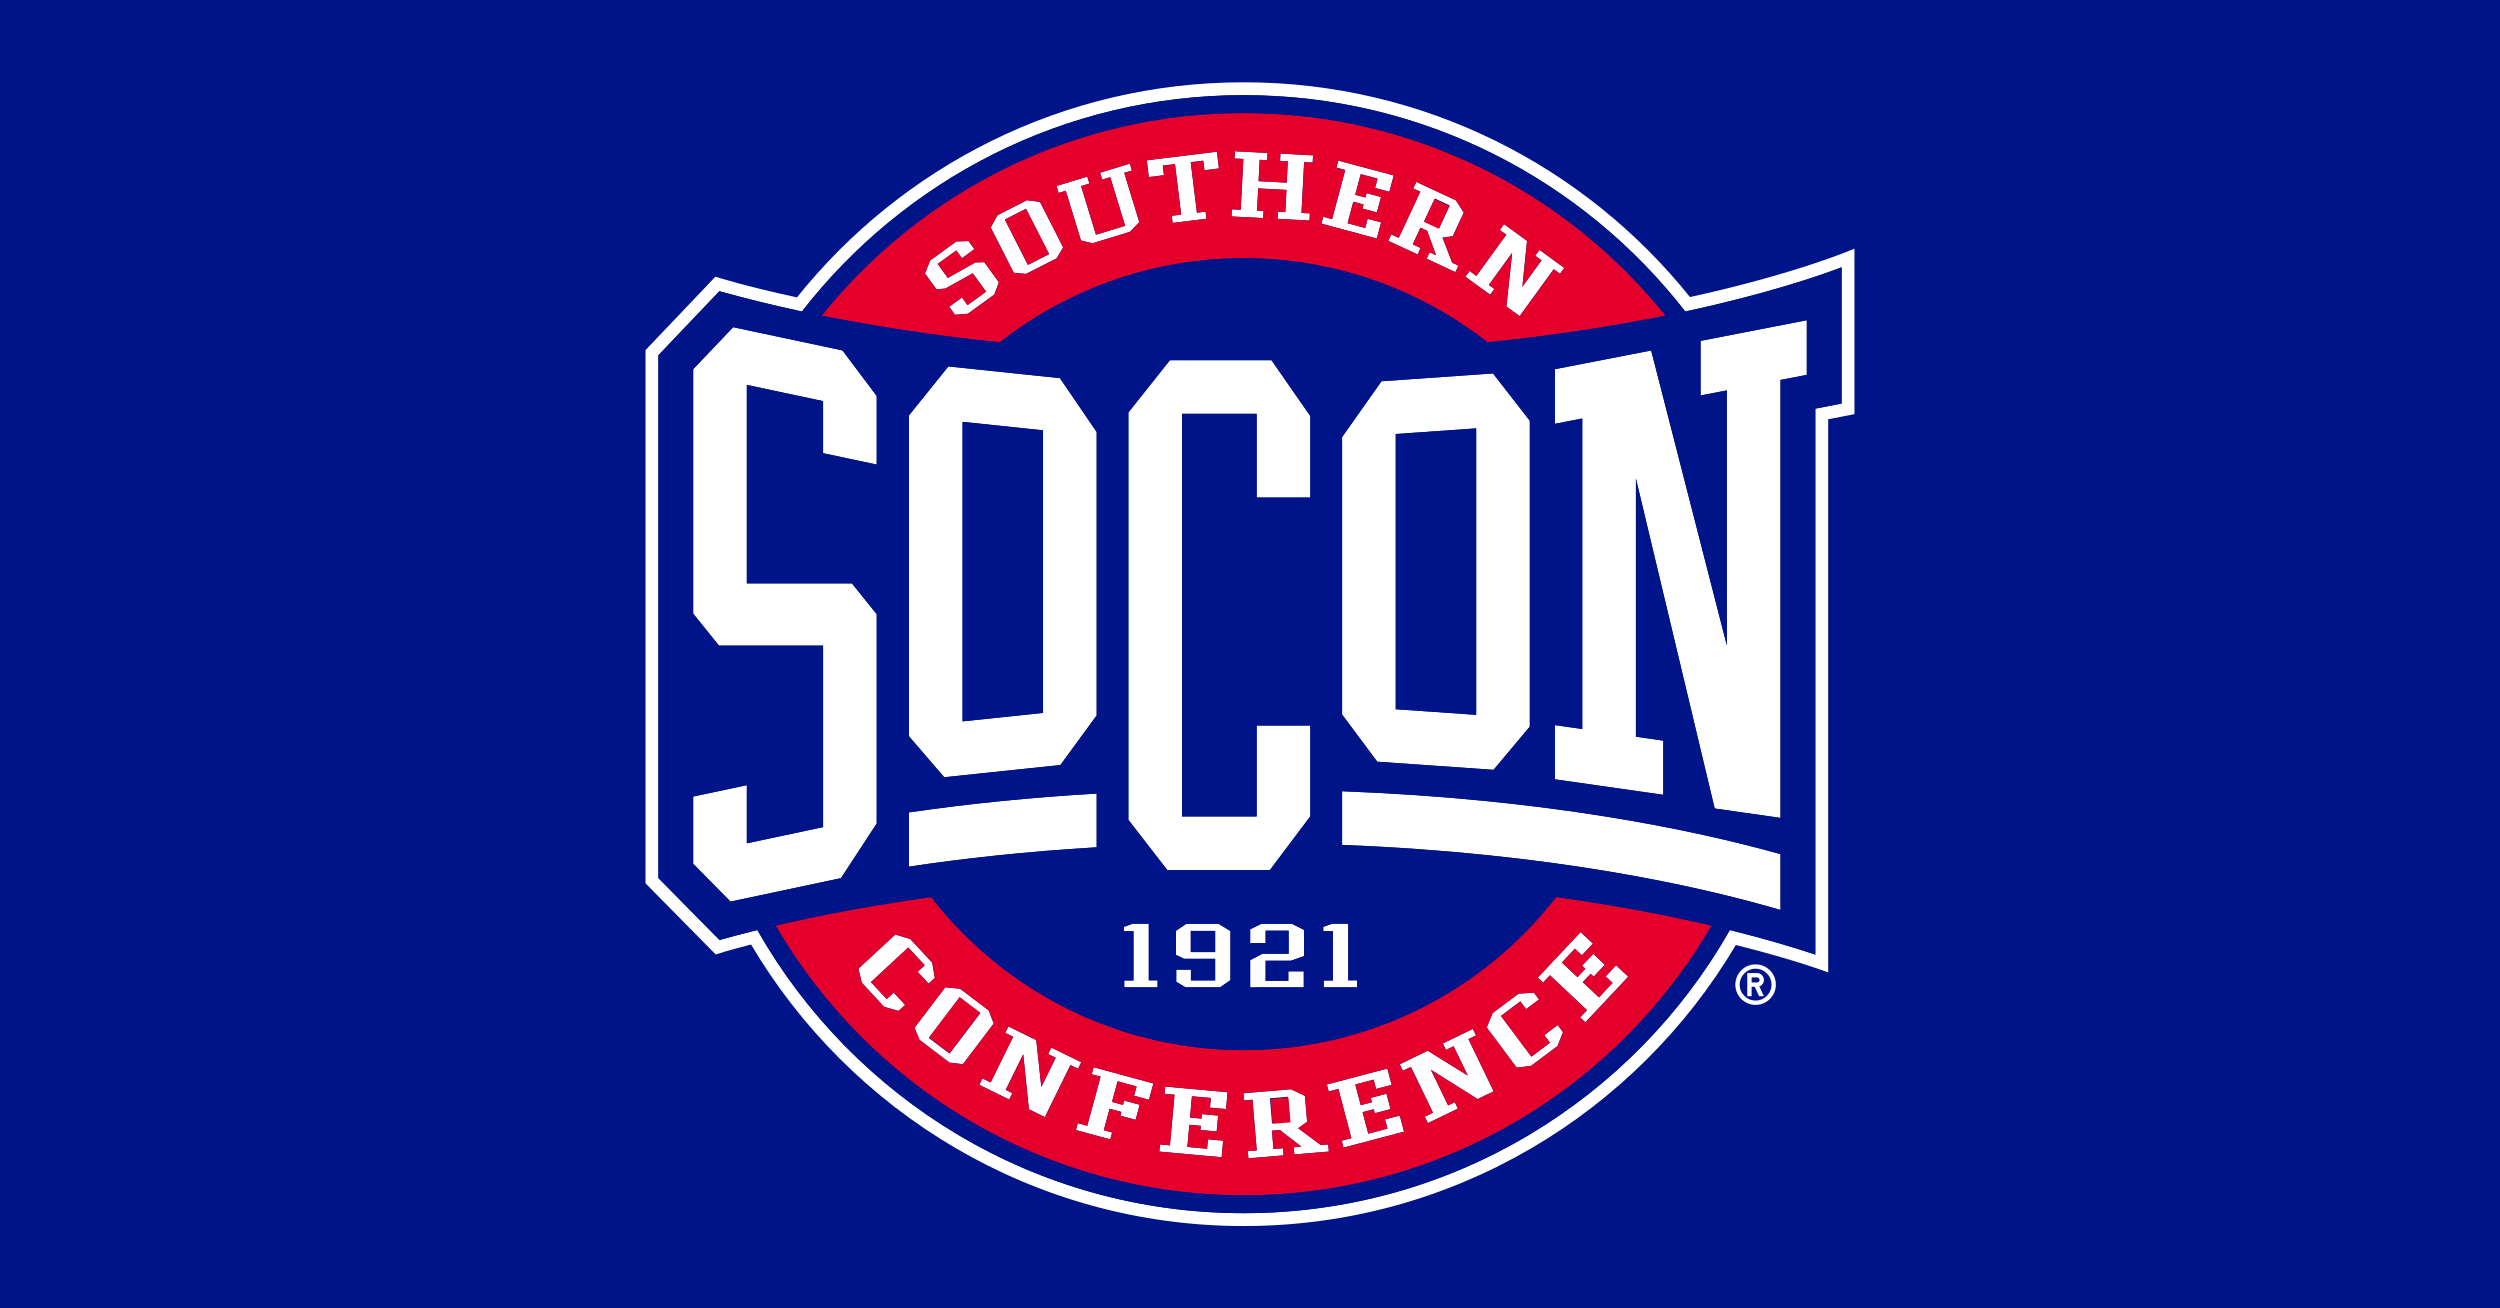 <?xml version="1.0" encoding="UTF-8"?>
<!-- Generator: Adobe Illustrator 27.4.0, SVG Export Plug-In . SVG Version: 6.00 Build 0)  -->
<svg xmlns="http://www.w3.org/2000/svg" xmlns:xlink="http://www.w3.org/1999/xlink" version="1.1" id="Layer_1" x="0px" y="0px" viewBox="0 0 1200 628" style="enable-background:new 0 0 1200 628;" xml:space="preserve">
<style type="text/css">
	.Drop_x0020_Shadow{fill:none;}
	.Round_x0020_Corners_x0020_2_x0020_pt{fill:#FFFFFF;stroke:#231F20;stroke-miterlimit:10;}
	.Live_x0020_Reflect_x0020_X{fill:none;}
	.Bevel_x0020_Soft{fill:url(#SVGID_1_);}
	.Dusk{fill:#FFFFFF;}
	.Foliage_GS{fill:#FFDD00;}
	.Pompadour_GS{fill-rule:evenodd;clip-rule:evenodd;fill:#44ADE2;}
	.st0{fill:#001489;}
	.st1{fill:#FFFFFF;}
	.st2{fill:#E4002B;}
</style>
<linearGradient id="SVGID_1_" gradientUnits="userSpaceOnUse" x1="436.124" y1="495.434" x2="436.831" y2="496.142">
	<stop offset="0" style="stop-color:#DEDFE3"></stop>
	<stop offset="0.178" style="stop-color:#DADBDF"></stop>
	<stop offset="0.361" style="stop-color:#CECFD3"></stop>
	<stop offset="0.546" style="stop-color:#B9BCBF"></stop>
	<stop offset="0.732" style="stop-color:#9CA0A2"></stop>
	<stop offset="0.918" style="stop-color:#787D7E"></stop>
	<stop offset="1" style="stop-color:#656B6C"></stop>
</linearGradient>
<rect x="-2.5" y="-2.5" class="st0" width="1205" height="633"></rect>
<g>
	<g>
		<path class="st1" d="M811.19,142.594C760.843,79.785,683.503,39.5,596.929,39.5c-86.645,0-164.041,40.353-214.386,103.25    c-25.449-5.513-39.146-9.934-39.146-9.934l-33.548,35.233v255.945l33.677,34.141c0,0,5.822-1.909,16.973-4.781    C408.323,534.183,496.402,588.5,596.929,588.5c100.426,0,188.429-54.208,236.282-134.9c28.991,7.263,44.318,13.175,44.318,13.175    s0-255.743,0-265.533c3.645-0.71,12.621-2.452,12.621-2.452v-79.447C890.151,119.343,863.279,131.134,811.19,142.594z     M883.977,193.698c0,0-11.059,2.149-12.621,2.452v262.051c-9.852-3.293-23.568-7.449-41.017-11.78    c-46.142,81.159-133.379,135.905-233.41,135.905c-100.033,0-187.271-54.751-233.415-135.911    c-6.581,1.636-12.645,3.244-18.15,4.789l-29.34-29.742V170.52l29.283-30.752c11.037,3.099,24.27,6.45,39.618,9.754    C434.018,86.335,510.721,45.674,596.929,45.674c86.205,0,162.911,40.662,211.999,103.845c38.96-8.386,64.131-17.066,75.048-21.22    V193.698z"></path>
		<polygon class="st1" points="551.416,443.384 543.639,443.384 539.425,444.908 539.425,446.978 544.073,446.978 544.073,470.63     539.641,470.63 539.641,473.905 555.629,473.905 555.629,470.557 551.416,470.557   "></polygon>
		<path class="st1" d="M569.47,443.415l-5.013,3.348v11.589l3.853,1.887h14.966v10.354h-11.63v-5.155h-7.045v5.813l4.432,2.654    h16.64l4.942-3.419v-23.582l-5.74-3.49H569.47z M583.276,457.007h-11.701v-10.174h11.701V457.007z"></path>
		<polygon class="st1" points="619.561,461.15 625.956,458.93 625.956,446.364 620.071,443.415 605.46,443.415 600.086,446.071     600.086,452.647 607.497,452.647 607.497,446.724 618.539,446.724 618.539,457.802 605.97,457.802 600.086,460.86 600.086,473.94     625.808,473.905 625.808,466.231 618.395,466.231 618.395,470.781 607.497,470.781 607.497,461.15   "></polygon>
		<polygon class="st1" points="639.38,443.384 635.163,444.908 635.163,446.978 639.814,446.978 639.814,470.63 635.382,470.63     635.382,473.905 651.37,473.905 651.37,470.557 647.154,470.557 647.154,443.384   "></polygon>
		<polygon class="st1" points="453.766,138.509 466.909,131.177 473.317,140.003 464.435,146.455 461.756,142.772 455.593,147.25     458.381,151.086 464.579,150.6 477.271,141.376 479.478,135.525 472.455,125.853 468.189,125.957 454.951,133.406     450.077,126.697 459.02,120.198 461.742,123.947 467.725,119.6 464.893,115.7 459.034,115.9 446.465,125.031 443.98,131.265     449.49,138.851   "></polygon>
		<path class="st1" d="M492.494,131.481l14.71-7.496l3.116-5.235l-11.141-21.859l-6.267-0.789l-14.109,7.19l-3.279,5.901    l11.07,21.73L492.494,131.481z M492.492,100.212l11.089,21.766l-10.182,5.185l-11.089-21.766L492.492,100.212z"></path>
		<polygon class="st1" points="511.56,91.559 518.856,115.416 524.35,116.782 542.35,111.277 546.861,106.621 539.633,82.977     543.344,81.844 542.328,78.52 528.044,82.887 529.057,86.21 532.916,85.03 540.059,108.388 526.059,112.667 518.919,89.309     522.916,88.086 521.903,84.765 507.117,89.284 508.133,92.608   "></polygon>
		<polygon class="st1" points="558.698,84.099 558.133,79.501 563.987,78.78 566.966,103.022 562.445,103.576 562.862,106.992     579.099,104.996 578.678,101.589 574.527,102.094 571.551,77.857 577.556,77.117 578.121,81.712 585.09,80.855 584.101,72.813     550.443,76.945 551.429,84.989   "></polygon>
		<polygon class="st1" points="606.503,101.258 603.374,101.094 603.933,90.429 617.505,91.141 616.948,101.804 613.441,101.624     613.259,105.056 628.553,105.857 628.73,102.427 624.702,102.214 625.98,77.824 630.082,78.037 630.262,74.572 614.602,73.745     614.419,77.218 618.149,77.412 617.614,87.668 604.111,86.961 604.649,76.707 608.231,76.893 608.409,73.425 592.749,72.603     592.566,76.071 596.817,76.295 595.54,100.685 591.288,100.461 591.108,103.893 606.325,104.691   "></polygon>
		<polygon class="st1" points="662.947,106.769 656.451,105.026 655.277,109.428 646.834,107.165 649.597,96.848 654.504,98.164     653.986,100.109 660.908,101.968 662.893,94.574 655.965,92.717 655.403,94.811 650.501,93.495 653.155,83.575 661.235,85.74     660.042,90.21 666.893,92.048 668.99,84.219 642.367,77.087 641.466,80.443 645.725,81.581 639.404,105.177 635.147,104.035     634.26,107.353 660.878,114.488   "></polygon>
		<path class="st1" d="M667.824,112.489l-1.453,3.118l14.087,6.567l1.447-3.116l-3.79-1.767l3.725-7.99l3.184,1.485l4.262,11.714    l-3.045-1.425l-1.453,3.116l13.811,6.442l1.453-3.116l-2.979-1.387l-4.675-12.072l4.921-0.666l5.295-11.34l-3.768-5.879    l-19.027-8.869l-1.464,3.148l3.383,1.576l-10.327,22.14L667.824,112.489z M688.711,95.284l7.176,3.342l-5.068,10.868l-7.173-3.345    L688.711,95.284z"></path>
		<polygon class="st1" points="717.3,138.706 714.641,136.773 725.839,121.364 723.078,147.149 729.421,151.758 745.794,129.22     748.814,131.415 750.859,128.605 738.957,119.957 736.917,122.767 739.932,124.963 730.735,137.619 732.974,115.608     721.912,107.577 719.875,110.384 723.018,112.667 708.658,132.428 705.397,130.058 703.377,132.838 715.28,141.486   "></polygon>
		<polygon class="st1" points="443.87,463.326 440.474,466.48 445.727,472.149 448.715,469.385 447.469,462.108 436.905,450.7     429.712,448.594 412.04,464.956 413.64,471.685 424.426,483.339 431.342,485.247 434.466,482.358 428.991,476.441     425.622,479.568 418.042,471.384 435.963,454.788   "></polygon>
		<path class="st1" d="M474.598,485.04l-13.746-10.436l-7.143-0.688l-14.743,19.42l2.422,5.827l14.336,10.876l6.436,0.808    l14.83-19.538L474.598,485.04z M455.79,505.773l-9.923-7.526l14.767-19.45l9.92,7.526L455.79,505.773z"></path>
		<polygon class="st1" points="519.017,509.894 504.624,502.816 503.092,505.935 506.746,507.731 499.834,521.769 497.396,499.255     484.03,492.677 482.492,495.796 486.293,497.666 475.51,519.579 471.567,517.638 470.049,520.721 484.439,527.801     485.955,524.718 482.741,523.137 491.151,506.047 493.863,532.438 501.53,536.212 513.831,511.216 517.482,513.015   "></polygon>
		<polygon class="st1" points="524.047,515.634 528.287,516.789 521.887,540.357 517.329,539.12 516.428,542.429 532.924,546.916     533.828,543.598 529.819,542.506 532.618,532.203 538.276,533.74 537.79,535.543 545.091,537.528 547.063,530.283 539.595,528.26     539.03,530.343 533.768,528.915 536.46,519.006 545.572,521.485 544.357,525.953 551.506,527.894 553.63,520.074 524.959,512.283       "></polygon>
		<polygon class="st1" points="558.999,525.013 563.783,525.448 561.568,549.769 556.784,549.335 556.473,552.754 586.389,555.479     587.113,547.522 579.817,546.858 579.404,551.396 569.921,550.536 570.888,539.898 576.401,540.398 576.218,542.405     583.997,543.112 584.691,535.488 576.911,534.778 576.715,536.938 571.199,536.435 572.13,526.207 581.212,527.034     580.792,531.649 588.495,532.345 589.229,524.279 559.313,521.559   "></polygon>
		<path class="st1" d="M633.989,549.619l-10.89-8.077l4.317-3.061l-1.049-12.465l-6.72-3.184l-22.795,1.917l0.292,3.454l4.058-0.336    l2.04,24.332l-4.298,0.36l0.289,3.427l16.87-1.417l-0.287-3.427l-4.544,0.38l-0.74-8.782l3.817-0.317l10.308,7.979l-3.651,0.306    l0.289,3.419l16.545-1.384l-0.289-3.427L633.989,549.619z M610.561,539.109l-1.008-11.941l8.601-0.726l1.002,11.941    L610.561,539.109z"></path>
		<polygon class="st1" points="664.818,537.328 665.981,541.73 656.771,544.166 654.04,533.841 659.395,532.424 659.914,534.374     667.464,532.378 665.511,524.978 657.953,526.974 658.51,529.066 653.155,530.483 650.531,520.549 659.346,518.222     660.528,522.698 668.007,520.726 665.94,512.892 636.895,520.562 637.782,523.921 642.424,522.692 648.666,546.307     644.024,547.533 644.898,550.856 673.941,543.183 671.896,535.452   "></polygon>
		<polygon class="st1" points="708.502,496.992 706.989,493.86 692.55,500.842 694.065,503.966 697.724,502.196 704.54,516.281     685.297,504.348 671.885,510.833 673.392,513.96 677.209,512.119 687.834,534.101 683.88,536.012 685.377,539.109     699.811,532.129 698.317,529.036 695.089,530.595 686.805,513.455 709.261,527.558 716.962,523.842 704.835,498.764   "></polygon>
		<polygon class="st1" points="741.248,496.839 743.997,500.525 735.066,507.199 720.438,487.642 729.76,480.671 732.526,484.379     738.727,479.748 736.283,476.485 728.916,476.963 716.467,486.28 713.622,493.207 728.048,512.493 734.91,511.606     747.621,502.098 750.25,495.422 747.7,492.014   "></polygon>
		<polygon class="st1" points="770.7,468.689 774.023,471.805 767.505,478.749 759.718,471.439 763.508,467.397 764.977,468.785     770.326,463.086 764.747,457.846 759.398,463.545 760.974,465.027 757.186,469.055 749.702,462.029 755.944,455.383     759.316,458.55 764.608,452.912 758.704,447.371 738.143,469.268 740.669,471.641 743.959,468.137 761.763,484.857     758.475,488.36 760.979,490.714 781.543,468.815 775.719,463.345   "></polygon>
		<polygon class="st1" points="420.821,294.798 408.908,280.023 358.476,280.023 358.476,184.76 395.074,192.537 395.074,217.528     420.821,223 420.821,190.079 404.397,168.202 351.92,157.05 332.729,177.202 332.729,294.544 345.099,309.882 395.074,309.882     395.074,397.005 358.476,404.785 358.476,376.875 332.729,382.347 332.729,414.612 350.642,432.768 403.681,421.493     420.821,395.293   "></polygon>
		<path class="st1" d="M508.985,367.203l17.416-23.784V207.351l-17.637-25.834l-53.553-5.622l-18.918,23.502v153.995l16.922,19.677    L508.985,367.203z M462.04,202.493l38.616,4.06v135.643l-38.616,4.06V202.493z"></path>
		<polygon class="st1" points="628.951,238.829 628.951,199.71 610.307,172.888 561.565,172.888 541.621,197.985 541.621,393.51     560.298,417.632 609.545,417.632 628.951,391.836 628.951,348.269 603.204,348.269 603.204,391.891 567.368,391.891     567.368,198.632 603.204,198.632 603.204,238.829   "></polygon>
		<path class="st1" d="M663.122,182.991l-18.92,26.812v133.18l16.883,22.637l55.819,3.902l17.405-20.742V201.985l-17.662-22.738    L663.122,182.991z M708.562,343.133l-38.614-2.701V208.317l38.614-2.701V343.133z"></path>
		<polygon class="st1" points="828.9,309.855 792.556,168.221 746.362,177.202 746.362,203.424 759.491,200.874 759.491,349.943     746.362,348.064 746.362,374.071 798.369,381.512 798.369,355.508 785.241,353.624 785.241,229.682 823.049,388.073     854.647,392.595 854.647,182.379 867.268,179.927 867.268,153.7 816.279,163.612 816.279,189.839 828.9,187.384   "></polygon>
		<path class="st1" d="M526.401,380.916c-31.118,1.808-61.215,4.82-90.107,9.038v26.023c26.238-3.938,56.292-7.269,90.107-9.279    V380.916z"></path>
		<path class="st1" d="M644.202,405.56c100.869,3.938,171.499,19.811,210.445,31.241v-26.817    c-42.019-11.753-112.496-26.465-210.445-30.192V405.56z"></path>
	</g>
	<g>
		
			<rect x="446.001" y="486.059" transform="matrix(0.604 -0.797 0.797 0.604 -210.915 559.904)" class="st2" width="24.42" height="12.453"></rect>
		
			<rect x="610.042" y="526.784" transform="matrix(0.997 -0.084 0.084 0.997 -42.622 53.543)" class="st2" width="8.629" height="11.983"></rect>
		<path class="st2" d="M596.929,123.952c44.162,0,84.772,15.106,117.039,40.375c33.092-3.427,61.63-8.017,85.515-12.839    c-47.605-59.262-120.63-97.229-202.554-97.229c-81.929,0-154.954,37.969-202.559,97.234c23.882,4.825,52.42,9.415,85.506,12.842    C512.147,139.061,552.762,123.952,596.929,123.952z M705.397,130.058l3.26,2.37l14.36-19.761l-3.143-2.283l2.037-2.807    l11.062,8.031l-2.239,22.011l9.197-12.656l-3.015-2.195l2.04-2.81l11.903,8.648l-2.045,2.81l-3.02-2.195l-16.373,22.538    l-6.343-4.609l2.761-25.785l-11.198,15.409l2.66,1.933l-2.021,2.78l-11.903-8.648L705.397,130.058z M678.356,90.453l1.464-3.148    l19.027,8.869l3.768,5.879l-5.295,11.34l-4.921,0.666l4.675,12.072l2.979,1.387l-1.453,3.116l-13.811-6.442l1.453-3.116    l3.045,1.425l-4.262-11.714l-3.184-1.485l-3.725,7.99l3.79,1.767l-1.447,3.116l-14.087-6.567l1.453-3.118l3.588,1.679    l10.327-22.14L678.356,90.453z M635.147,104.035l4.257,1.141l6.321-23.595l-4.26-1.139l0.901-3.356l26.623,7.132l-2.097,7.829    l-6.851-1.838l1.193-4.47l-8.08-2.165l-2.654,9.92l4.901,1.316l0.562-2.094l6.928,1.857l-1.985,7.394l-6.922-1.86l0.519-1.944    l-4.907-1.316l-2.763,10.316l8.443,2.264l1.174-4.402l6.496,1.742l-2.07,7.719l-26.618-7.135L635.147,104.035z M591.288,100.461    l4.252,0.224l1.278-24.39l-4.252-0.224l0.183-3.468l15.66,0.822l-0.177,3.468l-3.583-0.186l-0.538,10.253l13.503,0.707    l0.535-10.256l-3.73-0.194l0.183-3.473l15.66,0.827l-0.18,3.465l-4.101-0.213l-1.278,24.39l4.028,0.213l-0.177,3.43l-15.294-0.8    l0.183-3.432l3.506,0.18l0.557-10.663l-13.571-0.713l-0.56,10.666l3.129,0.164l-0.177,3.432l-15.218-0.797L591.288,100.461z     M584.101,72.813l0.989,8.042l-6.969,0.857l-0.565-4.596l-6.005,0.74l2.976,24.237l4.151-0.505l0.42,3.408l-16.236,1.996    l-0.418-3.416l4.522-0.554l-2.979-24.242l-5.854,0.721l0.565,4.598l-7.269,0.89l-0.986-8.044L584.101,72.813z M521.903,84.765    l1.013,3.32l-3.998,1.223l7.141,23.358l14-4.279l-7.143-23.358l-3.858,1.18l-1.013-3.323l14.284-4.366l1.016,3.323l-3.711,1.133    l7.228,23.644l-4.511,4.656l-18,5.505l-5.494-1.365l-7.296-23.857l-3.427,1.049l-1.016-3.323L521.903,84.765z M478.803,103.293    l14.109-7.19l6.267,0.789l11.141,21.859l-3.116,5.235l-14.71,7.496l-5.901-0.557l-11.07-21.73L478.803,103.293z M477.271,141.376    l-12.692,9.224l-6.198,0.486l-2.788-3.837l6.163-4.478l2.679,3.684l8.883-6.452l-6.409-8.825l-13.142,7.332l-4.276,0.341    l-5.51-7.586l2.485-6.234l12.569-9.131l5.86-0.199l2.832,3.899l-5.983,4.347l-2.722-3.749l-8.943,6.499l4.874,6.709l13.238-7.449    l4.265-0.104l7.023,9.672L477.271,141.376z"></path>
		<path class="st2" d="M746.93,430.613c-34.774,44.667-89.012,73.432-150.001,73.432c-60.988,0-115.221-28.762-149.998-73.423    c-29.327,4.049-54.238,8.905-74.655,13.686c44.979,77.372,128.71,129.428,224.653,129.428c95.94,0,179.671-52.056,224.65-129.428    C801.16,439.526,776.268,434.666,746.93,430.613z M425.622,479.568l3.37-3.127l5.475,5.917l-3.124,2.889l-6.917-1.909    l-10.786-11.654l-1.6-6.728l17.673-16.362l7.192,2.105l10.565,11.409l1.245,7.277l-2.987,2.763l-5.254-5.669l3.397-3.154    l-7.908-8.539l-17.921,16.597L425.622,479.568z M455.724,510.039l-14.336-10.876l-2.422-5.827l14.743-19.42l7.143,0.688    l13.746,10.436l2.392,6.27l-14.83,19.538L455.724,510.039z M501.53,536.212l-7.668-3.774l-2.712-26.391l-8.41,17.091l3.214,1.581    l-1.516,3.083l-14.39-7.08l1.518-3.083l3.943,1.941l10.783-21.913l-3.801-1.87l1.537-3.118l13.366,6.578l2.438,22.514    l6.911-14.038l-3.654-1.797l1.532-3.118l14.393,7.078l-1.535,3.121l-3.651-1.799L501.53,536.212z M551.506,527.894l-7.149-1.941    l1.215-4.467l-9.112-2.479l-2.692,9.909l5.262,1.428l0.565-2.083l7.468,2.023l-1.971,7.244l-7.302-1.985l0.486-1.802l-5.658-1.537    l-2.799,10.303l4.008,1.092l-0.904,3.318l-16.496-4.486l0.901-3.31l4.557,1.237l6.401-23.568l-4.241-1.155l0.912-3.35l28.671,7.79    L551.506,527.894z M588.495,532.345l-7.703-0.696l0.421-4.615l-9.082-0.827l-0.931,10.229l5.516,0.502l0.197-2.16l7.78,0.71    l-0.694,7.624l-7.779-0.707l0.183-2.007l-5.513-0.5l-0.967,10.638l9.483,0.86l0.412-4.538l7.296,0.664l-0.724,7.957l-29.917-2.725    l0.311-3.419l4.784,0.434l2.215-24.322l-4.784-0.434l0.314-3.454l29.917,2.72L588.495,532.345z M621.297,554.127l-0.289-3.419    l3.651-0.306l-10.308-7.979l-3.817,0.317l0.74,8.782l4.544-0.38l0.287,3.427l-16.87,1.417l-0.289-3.427l4.298-0.36l-2.04-24.332    l-4.058,0.336l-0.292-3.454l22.795-1.917l6.72,3.184l1.049,12.465l-4.317,3.061l10.89,8.077l3.563-0.303l0.289,3.427    L621.297,554.127z M644.898,550.856l-0.874-3.323l4.642-1.226l-6.242-23.614l-4.642,1.229l-0.887-3.359l29.045-7.67l2.067,7.834    l-7.479,1.971l-1.182-4.475l-8.814,2.326l2.624,9.934l5.355-1.417l-0.557-2.092l7.558-1.996l1.952,7.4l-7.55,1.996l-0.519-1.95    l-5.355,1.417l2.731,10.324l9.21-2.436l-1.163-4.402l7.078-1.876l2.045,7.73L644.898,550.856z M709.261,527.558l-22.457-14.104    l8.285,17.14l3.228-1.559l1.494,3.094l-14.434,6.979l-1.496-3.096l3.954-1.911l-10.625-21.981l-3.817,1.84l-1.507-3.127    l13.413-6.485l19.243,11.933l-6.816-14.084l-3.659,1.769l-1.516-3.124l14.44-6.982l1.513,3.132l-3.667,1.772l12.127,25.078    L709.261,527.558z M747.621,502.098l-12.711,9.508l-6.862,0.887l-14.426-19.286l2.845-6.928l12.449-9.317l7.367-0.478l2.444,3.263    l-6.201,4.631l-2.766-3.708l-9.322,6.971l14.628,19.557l8.932-6.674l-2.75-3.686l6.452-4.825l2.55,3.408L747.621,502.098z     M760.979,490.714l-2.504-2.354l3.288-3.503l-17.804-16.72l-3.29,3.503l-2.526-2.373l20.562-21.897l5.904,5.54l-5.292,5.639    l-3.372-3.168l-6.242,6.646l7.485,7.026l3.787-4.028l-1.576-1.483l5.349-5.699l5.579,5.24l-5.349,5.699l-1.469-1.387l-3.79,4.041    l7.788,7.31l6.518-6.944l-3.323-3.116l5.019-5.344l5.824,5.469L760.979,490.714z"></path>
		
			<rect x="683.771" y="98.43" transform="matrix(0.422 -0.906 0.906 0.422 305.728 684.432)" class="st2" width="11.99" height="7.916"></rect>
		
			<rect x="487.232" y="101.474" transform="matrix(0.891 -0.454 0.454 0.891 2.109 236.163)" class="st2" width="11.427" height="24.428"></rect>
	</g>
	<g>
		<rect x="571.576" y="446.833" class="st0" width="11.701" height="10.174"></rect>
		<polygon class="st0" points="708.562,205.617 669.949,208.317 669.949,340.432 708.562,343.133   "></polygon>
		<path class="st0" d="M808.929,149.519C759.84,86.335,683.135,45.674,596.929,45.674c-86.208,0-162.911,40.662-212.005,103.848    c-15.349-3.304-28.581-6.654-39.618-9.754l-29.283,30.752v250.943l29.34,29.742c5.505-1.546,11.57-3.154,18.15-4.789    c46.145,81.159,133.382,135.911,233.415,135.911c100.03,0,187.268-54.746,233.41-135.905c17.449,4.331,31.164,8.487,41.017,11.78    V196.15c1.562-0.303,12.621-2.452,12.621-2.452v-65.398C873.06,132.453,847.889,141.133,808.929,149.519z M596.929,54.259    c81.924,0,154.948,37.966,202.554,97.229c-23.885,4.822-52.422,9.412-85.515,12.839c-32.268-25.269-72.877-40.375-117.039-40.375    c-44.168,0-84.783,15.108-117.053,40.383c-33.087-3.427-61.624-8.017-85.506-12.842C441.975,92.228,515,54.259,596.929,54.259z     M635.163,446.978v-2.07l4.216-1.524h7.774v27.172h4.216v3.348h-15.988v-3.274h4.432v-23.653H635.163z M618.395,470.781v-4.549    h7.414v7.673l-25.722,0.035v-13.08l5.884-3.058h12.569v-11.078h-11.043v5.923h-7.411v-6.575l5.374-2.657h14.612l5.884,2.949    v12.566l-6.395,2.22h-12.064v9.631H618.395z M583.276,470.592v-10.354H568.31l-3.853-1.887v-11.589l5.013-3.348h15.406l5.74,3.49    v23.582l-4.942,3.419h-16.64l-4.432-2.654v-5.813h7.045v5.155H583.276z M539.425,446.978v-2.07l4.213-1.524h7.777v27.172h4.213    v3.348h-15.988v-3.274h4.432v-23.653H539.425z M526.401,207.351V343.42l-17.416,23.784l-55.77,5.865l-16.922-19.677V199.396    l18.918-23.502l53.553,5.622L526.401,207.351z M526.401,380.916v25.782c-33.816,2.01-63.869,5.341-90.107,9.279v-26.023    C465.186,385.736,495.282,382.724,526.401,380.916z M628.951,238.829h-25.747v-40.197h-35.836v193.259h35.836v-43.621h25.747    v43.567l-19.406,25.796h-49.247l-18.677-24.122V197.985l19.944-25.097h48.741l18.645,26.823V238.829z M644.202,209.803    l18.92-26.812l53.525-3.744l17.662,22.738V348.78l-17.405,20.742l-55.819-3.902l-16.883-22.637V209.803z M350.642,432.768    l-17.913-18.156v-32.265l25.747-5.472v27.91l36.598-7.78v-87.123h-49.976l-12.37-15.338V177.202l19.191-20.152l52.477,11.152    l16.425,21.878V223l-25.747-5.472v-24.991l-36.598-7.777v95.263h50.432l11.914,14.775v100.495l-17.14,26.2L350.642,432.768z     M596.929,573.736c-95.943,0-179.674-52.056-224.653-129.428c20.417-4.781,45.328-9.636,74.655-13.686    c34.777,44.662,89.01,73.423,149.998,73.423c60.988,0,115.226-28.764,150.001-73.432c29.338,4.052,54.23,8.913,74.649,13.694    C776.601,521.679,692.869,573.736,596.929,573.736z M854.647,436.801c-38.947-11.43-109.577-27.303-210.445-31.241v-25.769    c97.95,3.727,168.427,18.44,210.445,30.192V436.801z M867.268,179.927l-12.621,2.452v210.216l-31.599-4.522l-37.808-158.392    v123.942l13.129,1.884v26.004l-52.007-7.441v-26.006l13.129,1.879V200.874l-13.129,2.55v-26.222l46.194-8.981L828.9,309.855    V187.384l-12.621,2.455v-26.227l50.989-9.912V179.927z"></path>
		<polygon class="st0" points="500.656,206.553 462.04,202.493 462.04,346.257 500.656,342.196   "></polygon>
	</g>
	<g>
		<path class="st1" d="M842.687,462.897c-5.371,0-9.726,4.355-9.726,9.726c0,5.371,4.355,9.726,9.726,9.726s9.726-4.355,9.726-9.726    C852.414,467.253,848.058,462.897,842.687,462.897z M842.687,480.267c-4.222,0-7.643-3.421-7.643-7.643    c0-4.219,3.421-7.643,7.643-7.643c4.221,0,7.64,3.424,7.64,7.643C850.327,476.845,846.909,480.267,842.687,480.267z"></path>
		<path class="st1" d="M846.682,470.368c0-1.821-1.48-3.301-3.301-3.301l-4.691-0.003v11.119h2.086v-4.516h1.496l2.108,4.516h2.302    l-2.195-4.71C845.765,473.02,846.682,471.802,846.682,470.368z M843.381,471.581h-2.605v-2.43h2.605    c0.672,0,1.215,0.546,1.215,1.218C844.596,471.037,844.052,471.581,843.381,471.581z"></path>
	</g>
</g>
</svg>
